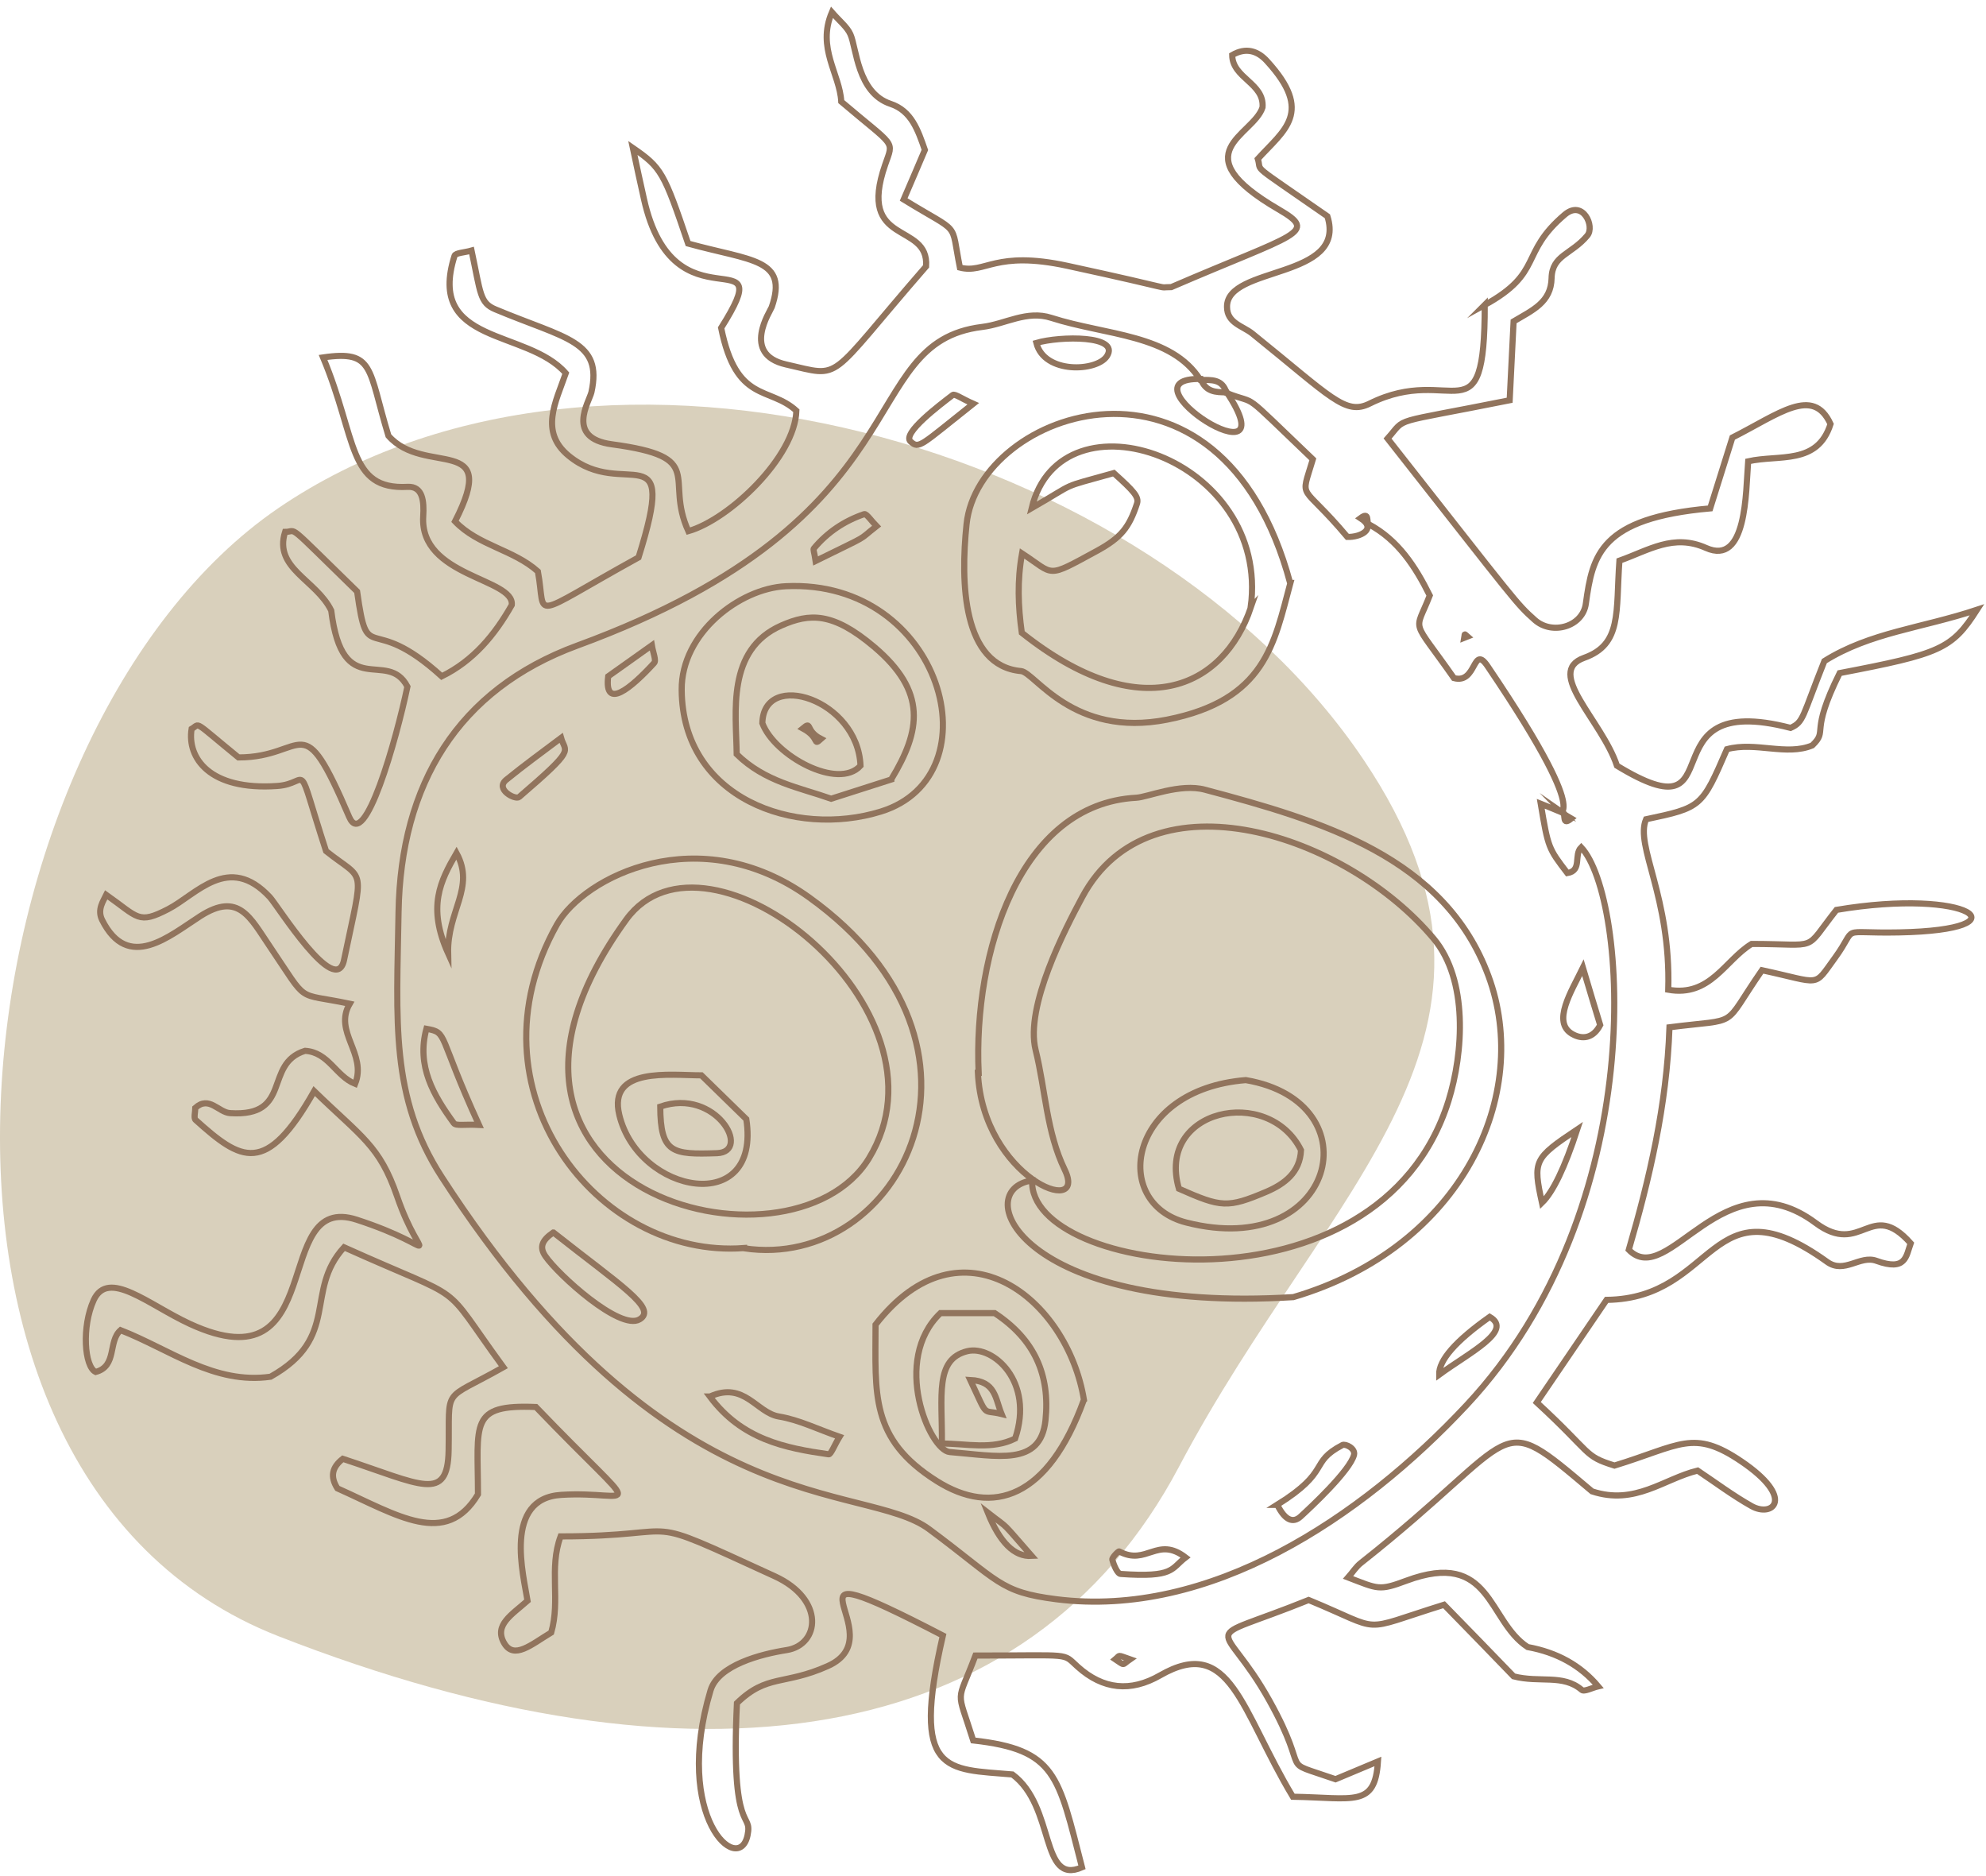 <svg width="162" height="153" viewBox="0 0 162 153" fill="none" xmlns="http://www.w3.org/2000/svg">
<path d="M111.242 61.979C93.836 36.071 49.079 23.436 22.696 41.445C-3.674 59.467 -11.223 120.157 22.696 133.43C56.615 146.703 83.929 142.779 96.17 119.62C108.412 96.449 126.315 84.401 111.242 61.979Z" fill="#D9D0BC"/>
<path d="M121.092 24.884C125.961 22.21 123.889 20.679 127.651 17.494C129.12 16.269 130.106 18.454 129.482 19.209C128.194 20.76 126.605 20.801 126.565 22.679C126.524 24.659 125.016 25.292 123.466 26.211C123.366 28.191 123.265 30.273 123.145 32.641C113.146 34.642 114.815 33.948 113.186 35.764C123.829 49.299 123.647 49.176 125.197 50.564C126.625 51.83 129.12 51.095 129.361 49.217C129.904 45.277 130.528 42.256 139.501 41.46C140.125 39.5 140.728 37.52 141.312 35.683C145.114 33.764 147.89 31.457 149.319 34.58C148.253 37.949 145.114 37.05 142.599 37.622C142.398 40.174 142.499 46.175 139.159 44.685C136.503 43.501 134.512 44.869 132.097 45.726C131.796 49.931 132.319 52.544 129.22 53.647C125.981 54.81 130.669 58.75 131.896 62.445C141.855 68.508 133.868 56.198 146.06 59.362C147.146 58.873 146.985 58.505 148.816 53.912C152.578 51.565 156.723 51.238 161.269 49.727C159.217 52.932 158.272 53.32 150.063 54.892C147.548 59.955 149.178 59.485 147.83 60.791C145.718 61.669 143.203 60.465 140.869 61.098C138.817 65.834 138.797 65.854 134.27 66.814C133.345 68.998 136.302 73.081 136.081 80.715C139.521 81.328 140.708 78.306 142.881 76.98C148.554 76.98 147.045 77.694 149.802 74.203C160.706 72.366 165.454 75.836 154.912 76.04C149.761 76.142 151.673 75.387 149.661 78.143C147.89 80.572 148.635 80.184 143.726 79.123C140.366 83.981 142.096 83.022 136.181 83.777C135.96 90.146 134.552 96.127 132.862 101.925C136.101 105.232 140.567 94.127 148.112 99.741C151.874 102.537 152.578 97.699 155.857 101.394C155.475 102.456 155.475 103.701 153.061 102.823C151.713 102.333 150.446 103.925 149.037 102.905C139.421 96.005 140.084 105.906 131.051 106.008C129.2 108.723 127.329 111.478 125.358 114.377C129.945 118.603 129.14 118.725 131.695 119.521C137.087 117.868 138.113 116.521 142.036 119.174C146.502 122.196 144.591 123.788 142.881 122.828C141.352 121.971 139.944 120.91 138.475 119.93C135.719 120.603 133.385 122.788 129.864 121.624C121.736 114.765 124.472 116.827 111.013 127.462C110.611 127.769 110.329 128.238 109.967 128.646C112.421 129.585 112.482 129.749 114.715 128.912C121.676 126.319 121.334 132.198 124.613 134.321C127.014 134.757 128.932 135.825 130.367 137.526C129.844 137.649 129.22 137.996 129.019 137.812C127.49 136.506 125.599 137.261 123.466 136.71C121.797 134.975 119.825 132.954 117.793 130.871C110.651 133.096 113.085 133.096 106.748 130.484C97.433 134.24 99.666 131.708 103.549 138.69C107.11 145.079 104.012 143.385 108.941 145.1C109.967 144.671 111.073 144.201 112.401 143.65C112.16 147.427 110.45 146.61 105.46 146.529C101.215 139.466 100.39 133.321 94.636 136.628C92.222 138.016 89.982 137.785 87.917 135.934C86.609 134.77 87.655 135.015 79.567 135.015C78.018 139.118 77.998 137.526 79.386 141.936C86.166 142.691 86.327 144.793 88.259 152.285C84.819 153.796 86.106 147.325 82.585 144.712C77.214 144.242 74.276 144.814 76.912 133.382C61.903 125.605 73.311 133.301 67.516 135.873C63.956 137.465 62.567 136.506 60.113 138.894C59.59 149.897 61.4 147.631 60.978 149.672C60.274 153.041 54.862 148.203 57.96 137.853C58.584 135.791 62.084 134.893 64.177 134.566C66.853 134.138 67.335 130.443 63.191 128.544C51.502 123.196 56.592 125.298 45.728 125.298C44.762 127.911 45.728 130.484 44.964 133.137C43.334 134.117 41.925 135.383 41.121 133.995C40.276 132.525 41.745 131.688 43.032 130.545C42.71 128.503 41.02 122.196 45.788 121.91C51.764 121.542 52.79 124.196 43.716 114.745C38.244 114.52 38.988 116.072 38.988 121.869C36.373 126.217 32.45 123.584 27.521 121.379C26.917 120.42 27.078 119.664 27.963 118.97C34.361 121.073 36.514 122.563 36.594 118.297C36.695 112.928 35.97 114.377 41.06 111.499C35.689 104.15 38.546 106.436 28.064 101.721C24.784 105.314 27.822 109.049 22.068 112.275C17.481 112.928 13.86 110.05 9.836 108.478C8.79 109.396 9.575 111.417 7.804 111.887C6.879 111.458 6.658 108.192 7.643 106.028C8.83 103.456 12.09 106.395 15.49 107.967C26.957 113.254 21.988 97.148 29.11 99.475C36.252 101.802 34.401 103.415 32.389 97.556C30.961 93.412 29.492 92.739 25.629 88.983C21.686 95.944 19.674 94.678 15.952 91.33C15.791 91.187 15.932 90.677 15.932 90.35C17.059 89.33 17.823 90.718 18.769 90.779C23.899 91.106 21.465 86.758 24.885 85.696C26.816 85.819 27.38 87.758 28.969 88.391C29.955 85.921 27.179 84.165 28.526 81.858C24 80.899 25.267 82.001 22.008 77.184C20.419 74.856 19.493 72.693 16.335 74.714C13.82 76.326 10.46 79.286 8.327 75.02C7.905 74.162 8.448 73.448 8.669 72.978C11.305 74.836 11.265 75.408 13.719 74.142C16.013 72.958 18.648 69.549 22.008 73.162C22.652 73.856 27.4 81.491 28.064 78.286C29.713 70.365 29.814 71.978 26.595 69.406C24.02 61.465 25.408 63.915 22.612 64.099C17.079 64.486 15.248 61.792 15.63 59.444C16.375 59.016 15.63 58.648 19.453 61.771C25.086 61.771 24.523 57.382 28.486 66.63C29.734 69.508 32.329 60.322 33.234 55.994C31.584 52.851 27.943 57.28 27.018 49.788C25.79 47.278 22.31 46.359 23.255 43.379C24.342 43.379 23.115 42.378 29.13 48.237C30.015 54.565 30.076 49.748 36.031 55.157C38.606 53.892 40.356 51.789 41.745 49.339C41.986 47.155 34.22 47.033 34.522 42.113C34.602 40.868 34.482 39.643 33.254 39.704C28.366 39.97 29.13 35.785 26.354 29.15C30.558 28.538 30.015 30.049 31.685 35.54C34.643 38.908 40.819 35.295 37.117 42.521C39.008 44.501 41.865 44.808 43.877 46.604C44.601 50.483 42.911 50.523 52.086 45.461C55.365 35.029 50.959 40.909 46.392 37.173C43.998 35.213 45.326 32.804 46.151 30.436C42.992 26.803 34.763 28.171 37.077 20.862C37.157 20.617 37.902 20.597 38.465 20.434C39.209 23.924 39.129 24.7 40.417 25.231C46.171 27.64 49.168 27.803 48.243 31.988C48.062 32.764 46.11 35.724 49.913 36.234C57.759 37.295 54.158 38.949 56.149 43.317C59.509 42.358 64.841 37.255 64.961 33.498C62.748 31.477 60.073 32.907 58.825 26.742C63.754 18.923 54.983 27.252 52.528 16.229C52.226 14.902 51.945 13.575 51.623 12.064C53.956 13.677 54.158 14.044 56.129 19.862C61.3 21.291 64.318 21.087 62.95 25.047C62.849 25.353 60.435 28.885 64.116 29.722C68.824 30.784 67.275 31.233 75.544 21.72C75.785 18.025 69.87 20.148 72.204 13.432C72.908 11.39 73.089 12.085 68.623 8.288C68.502 6.022 66.611 3.919 67.859 1C68.522 1.755 69.106 2.204 69.367 2.796C69.87 3.899 69.931 7.573 72.647 8.471C74.357 9.043 74.88 10.615 75.443 12.227C74.92 13.452 74.377 14.738 73.713 16.269C78.461 19.189 77.515 17.902 78.3 21.822C80.392 22.353 81.137 20.393 87.072 21.679C96.668 23.761 94.113 23.414 95.542 23.414C105.762 19.005 107.613 19.005 104.313 17.086C96.306 12.432 102.241 11.084 102.986 8.757C103.147 6.777 100.531 6.389 100.511 4.491C101.638 3.837 102.603 4.144 103.368 5.001C107.17 9.165 104.756 10.594 102.603 12.962C102.966 14.126 101.738 13.085 108.277 17.637C109.906 22.802 100.048 21.659 100.089 25.027C100.089 26.354 101.376 26.578 102.161 27.211C108.599 32.396 109.745 33.907 111.737 32.907C118.537 29.538 121.113 36.111 121.113 24.863L121.092 24.884ZM127.49 66.262C127.732 66.426 127.39 67.406 128.174 66.752C125.72 65.303 131.132 68.773 121.354 54.341C120.107 52.483 120.489 55.81 118.598 55.3C115.057 50.238 115.399 51.728 116.626 48.564C115.459 46.216 114.051 44.032 111.637 42.746C111.435 42.562 111.737 41.684 110.973 42.256C112.361 43.154 110.932 43.828 109.906 43.787C106.044 39.194 106.044 40.97 107.09 37.459C100.893 31.539 102.825 33.151 100.048 32.049C99.726 30.886 98.801 30.988 97.916 30.988C95.562 27.252 90.21 27.354 85.764 25.925C83.752 25.272 82.002 26.435 80.131 26.66C69.569 27.946 75.745 42.133 47.096 52.646C37.318 56.239 32.691 63.976 32.51 74.367C32.369 83.246 31.806 89.473 36.031 95.984C54.6 124.645 70.413 120.726 75.785 124.706C81.519 128.953 81.499 129.83 86.166 130.422C98.64 131.994 110.973 123.87 119.644 114.581C134.713 98.434 132.781 73.162 128.979 69.1C128.355 69.712 129.08 70.998 127.852 71.202C126.303 69.181 126.283 69.141 125.679 65.548C126.343 65.813 126.947 66.058 127.53 66.303L127.49 66.262ZM92.182 135.322C91.075 134.934 91.397 134.975 90.975 135.322C91.8 135.873 91.498 135.791 92.182 135.322ZM119.704 51.911C119.402 51.646 119.503 51.687 119.443 52.014L119.704 51.911Z" stroke="#91745D" stroke-width="0.5" stroke-miterlimit="10"/>
<path d="M79.829 87.492C79.386 77.714 83.149 65.568 92.685 65.058C93.59 65.017 96.266 63.853 98.298 64.405C107.814 66.936 117.833 69.896 121.414 79.592C124.975 89.207 119.342 101.7 105.5 105.783C83.169 107.151 79.024 97.005 84.195 96.27C83.833 103.925 112.482 107.906 118.155 89.779C119.382 85.839 119.765 79.919 116.948 76.551C109.846 68.059 93.852 62.751 88.279 73.162C86.911 75.714 83.591 82.062 84.477 85.635C85.281 88.881 85.362 92.331 86.85 95.392C88.802 99.414 80.171 96.025 79.769 87.492H79.829Z" stroke="#91745D" stroke-width="0.5" stroke-miterlimit="10"/>
<path d="M60.696 101.782C48.706 102.701 37.882 88.84 45.426 75.408C47.619 71.509 57.035 66.732 66.028 73.203C82.968 85.39 73.431 103.701 60.696 101.802V101.782ZM51.08 74.999C35.025 97.148 64.478 104.905 70.876 94.474C78.3 82.328 57.638 65.956 51.08 74.999Z" stroke="#91745D" stroke-width="0.5" stroke-miterlimit="10"/>
<path d="M105.259 47.543C103.931 52.463 103.247 57.096 95.2 58.689C87.514 60.199 84.416 54.831 83.29 54.729C78.521 54.3 78.34 47.523 78.843 42.746C79.809 33.478 99.566 26.476 105.239 47.543H105.259ZM102.02 49.544C103.67 37.336 86.549 31.539 84.155 41.439C87.997 39.235 86.267 39.867 90.854 38.581C92.464 40.031 92.926 40.521 92.745 41.072C92.101 43.032 91.438 43.848 89.506 44.91C85.261 47.216 86.086 46.91 83.37 45.134C82.968 47.359 83.048 49.441 83.35 51.605C93.007 59.281 99.787 56.157 102.04 49.523L102.02 49.544Z" stroke="#91745D" stroke-width="0.5" stroke-miterlimit="10"/>
<path d="M55.606 56.26C55.566 51.626 60.334 47.992 64.096 47.808C76.872 47.196 81.278 63.261 71.862 66.181C64.821 68.365 55.667 65.119 55.606 56.26ZM72.707 63.547C75.121 59.567 75.624 56.402 71.299 52.748C67.939 49.911 66.048 49.993 63.734 51.013C59.228 52.993 60.052 58.117 60.093 61.506C62.406 63.772 65.203 64.221 67.798 65.139C69.327 64.65 70.796 64.18 72.707 63.568V63.547Z" stroke="#91745D" stroke-width="0.5" stroke-miterlimit="10"/>
<path d="M88.4 114.193C85.502 122.175 80.996 123.686 76.389 120.767C70.937 117.317 71.419 113.663 71.419 108.029C78.421 99.026 87.072 105.906 88.42 114.173L88.4 114.193ZM77.475 118.419C81.338 118.725 84.879 119.623 85.281 115.827C85.663 112.132 84.396 109.233 81.137 107.089H76.711C72.687 110.927 75.826 118.297 77.475 118.419Z" stroke="#91745D" stroke-width="0.5" stroke-miterlimit="10"/>
<path d="M45.145 100.516C50.657 104.864 53.655 106.722 52.166 107.6C50.577 108.539 45.527 103.966 44.481 102.435C43.998 101.721 44.179 101.17 45.124 100.516H45.145Z" stroke="#91745D" stroke-width="0.5" stroke-miterlimit="10"/>
<path d="M57.92 113.887C60.716 112.622 61.702 115.214 63.533 115.52C65.163 115.786 66.712 116.561 68.482 117.174C68.08 117.827 67.778 118.623 67.597 118.603C64.036 118.092 60.515 117.398 57.9 113.887H57.92Z" stroke="#91745D" stroke-width="0.5" stroke-miterlimit="10"/>
<path d="M39.069 91.739C37.902 91.677 37.198 91.841 37.017 91.596C35.367 89.33 33.959 86.941 34.783 83.9C36.574 84.226 35.648 84.267 39.069 91.739Z" stroke="#91745D" stroke-width="0.5" stroke-miterlimit="10"/>
<path d="M104.173 122.726C108.659 119.93 106.728 119.297 109.504 117.847C109.745 117.725 110.57 118.113 110.45 118.644C110.128 119.93 106.909 122.93 106.084 123.686C105.5 124.216 104.837 124.033 104.193 122.726H104.173Z" stroke="#91745D" stroke-width="0.5" stroke-miterlimit="10"/>
<path d="M97.956 30.906C98.318 31.947 99.163 32.008 100.068 31.988C105.34 39.929 91.055 30.763 97.956 30.906Z" stroke="#91745D" stroke-width="0.5" stroke-miterlimit="10"/>
<path d="M84.537 27.966C86.488 27.395 91.397 27.334 90.291 29.048C89.466 30.314 85.181 30.518 84.537 27.966Z" stroke="#91745D" stroke-width="0.5" stroke-miterlimit="10"/>
<path d="M128.657 92.106C127.638 95.222 126.679 97.216 125.78 98.087C125.036 94.658 125.116 94.474 128.657 92.106Z" stroke="#91745D" stroke-width="0.5" stroke-miterlimit="10"/>
<path d="M96.709 127.013C95.501 127.932 95.803 128.667 91.417 128.36C91.156 128.36 90.854 127.646 90.733 127.197C90.693 127.034 91.236 126.482 91.297 126.523C93.53 127.728 94.395 125.237 96.709 127.013Z" stroke="#91745D" stroke-width="0.5" stroke-miterlimit="10"/>
<path d="M45.768 60.179C46.11 61.404 47.076 60.934 42.348 64.997C42.046 65.262 40.336 64.364 41.302 63.588C42.73 62.425 44.219 61.343 45.768 60.179Z" stroke="#91745D" stroke-width="0.5" stroke-miterlimit="10"/>
<path d="M129.12 78.919C129.743 81.021 130.146 82.348 130.528 83.593C129.945 84.716 129.039 84.777 128.255 84.328C126.565 83.369 128.174 80.858 129.12 78.919Z" stroke="#91745D" stroke-width="0.5" stroke-miterlimit="10"/>
<path d="M79.386 32.927C75.061 36.356 74.981 36.642 74.276 36.009C73.552 35.356 76.65 33.029 77.717 32.212C77.878 32.09 78.461 32.519 79.386 32.927Z" stroke="#91745D" stroke-width="0.5" stroke-miterlimit="10"/>
<path d="M36.554 77.755C34.844 73.958 35.91 71.856 37.238 69.569C38.787 72.407 36.473 74.264 36.554 77.755Z" stroke="#91745D" stroke-width="0.5" stroke-miterlimit="10"/>
<path d="M66.531 45.747C66.43 45.053 66.309 44.808 66.39 44.726C67.496 43.399 68.885 42.48 70.494 41.929C70.675 41.868 71.098 42.501 71.5 42.909C69.83 44.216 71.178 43.46 66.531 45.747Z" stroke="#91745D" stroke-width="0.5" stroke-miterlimit="10"/>
<path d="M117.391 112.111C117.364 110.927 118.739 109.355 121.515 107.396C123.487 108.519 119.845 110.315 117.391 112.111Z" stroke="#91745D" stroke-width="0.5" stroke-miterlimit="10"/>
<path d="M49.611 55.157C50.717 54.382 51.844 53.565 53.172 52.626C53.272 53.238 53.554 53.871 53.353 54.075C51.462 56.137 49.269 57.954 49.611 55.157Z" stroke="#91745D" stroke-width="0.5" stroke-miterlimit="10"/>
<path d="M80.573 123.359C82.465 124.829 81.499 123.869 84.155 126.891C82.746 126.972 81.553 125.795 80.573 123.359Z" stroke="#91745D" stroke-width="0.5" stroke-miterlimit="10"/>
<path d="M101.618 88.085C112.16 89.881 108.921 102.803 96.769 99.7C90.572 98.128 91.961 88.86 101.618 88.085ZM96.165 96.944C99.626 98.475 100.129 98.536 103.308 97.189C104.776 96.556 106.044 95.617 106.124 93.8C103.468 88.472 94.274 90.432 96.165 96.944Z" stroke="#91745D" stroke-width="0.5" stroke-miterlimit="10"/>
<path d="M57.216 87.697C58.584 89.023 59.811 90.228 60.877 91.269C62.105 99.23 52.085 97.413 50.516 90.922C49.571 86.982 54.661 87.697 57.216 87.697ZM53.856 90.248C53.876 94.045 54.842 94.168 58.483 94.045C61.36 93.943 58.383 88.677 53.856 90.248Z" stroke="#91745D" stroke-width="0.5" stroke-miterlimit="10"/>
<path d="M70.192 62.445C68.382 64.466 63.171 61.628 62.185 58.975C62.286 54.586 69.971 57.035 70.192 62.445ZM66.973 60.261C65.645 59.587 66.269 58.75 65.484 59.403C66.933 60.179 66.269 60.894 66.973 60.261Z" stroke="#91745D" stroke-width="0.5" stroke-miterlimit="10"/>
<path d="M76.831 117.705C76.872 113.867 76.228 110.846 78.904 110.192C81.016 109.682 84.376 112.683 82.807 117.317C80.915 118.256 78.863 117.725 76.831 117.725V117.705ZM79.145 112.54C80.654 115.745 80.05 114.908 81.7 115.316C81.177 114.03 81.217 112.642 79.145 112.54Z" stroke="#91745D" stroke-width="0.5" stroke-miterlimit="10"/>
</svg>
